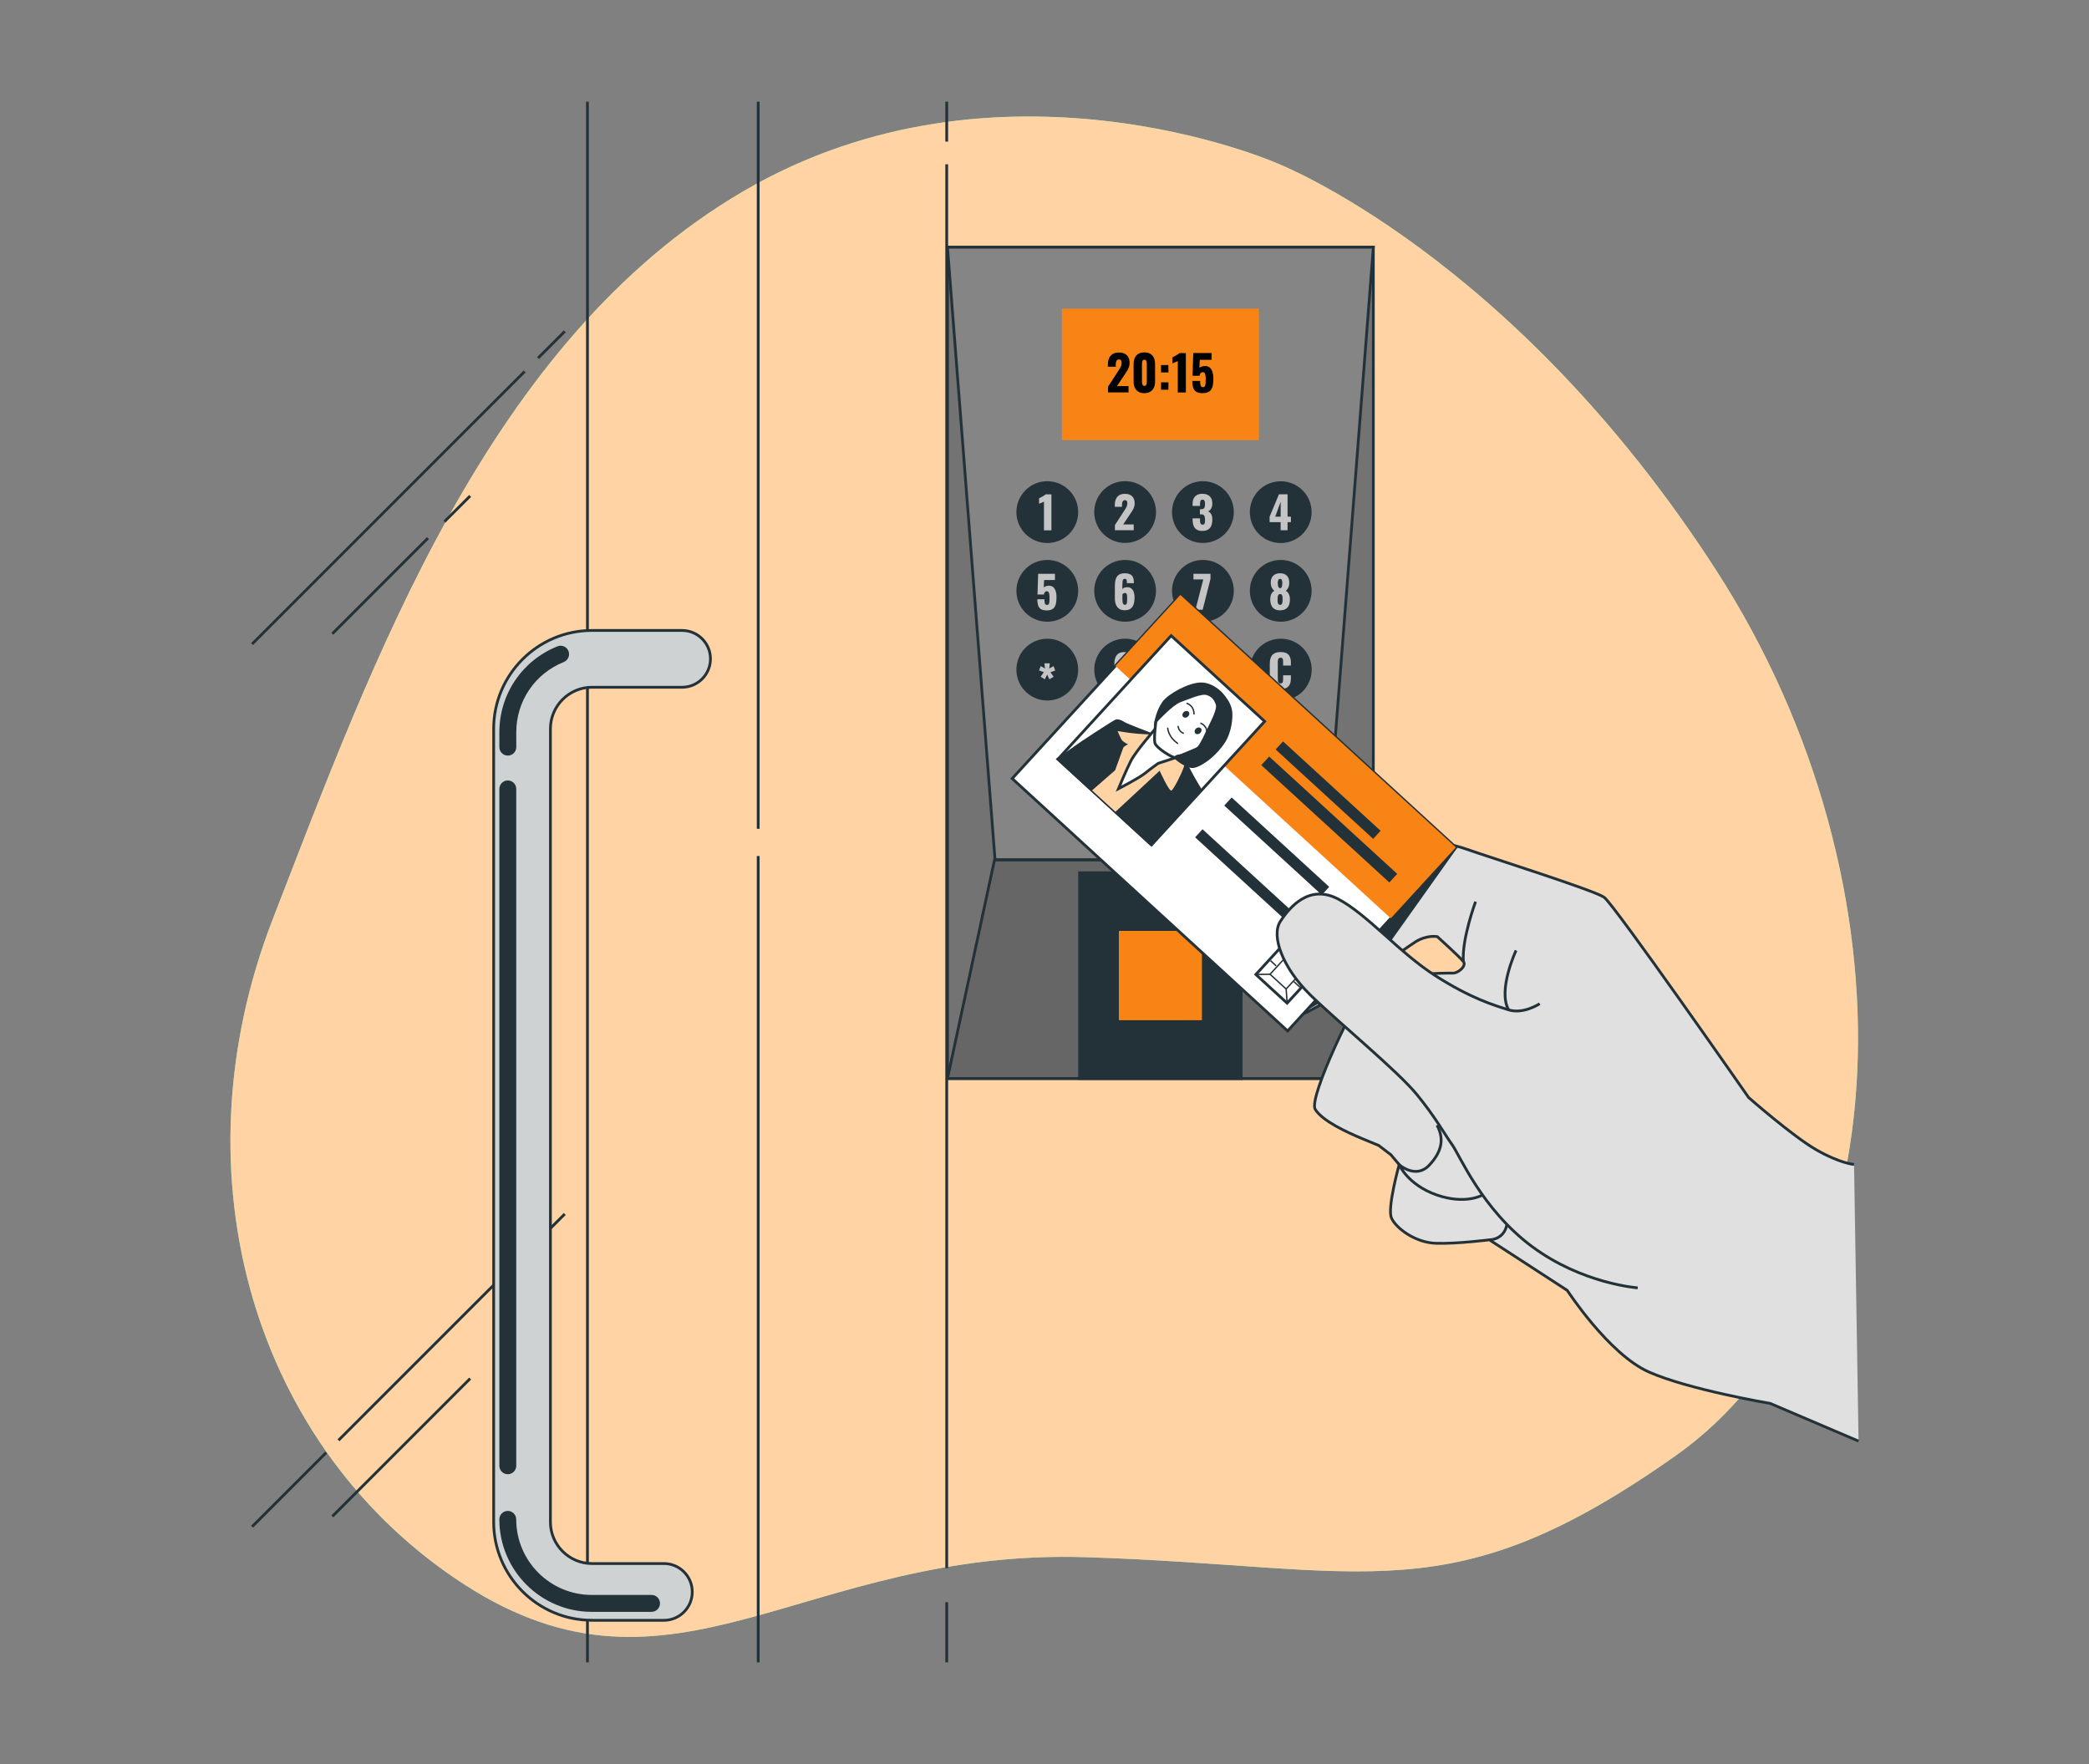 <?xml version="1.0" encoding="UTF-8"?>
<svg id="Layer_1" xmlns="http://www.w3.org/2000/svg" viewBox="0 0 752 635">
  <rect x="0" y="0" width="752" height="635" fill="#808080" stroke="none"/>
  <defs>
    <style>
      .cls-1, .cls-2, .cls-3, .cls-4, .cls-5, .cls-6, .cls-7, .cls-8, .cls-9, .cls-10 {
        stroke: #233239;
        stroke-miterlimit: 10;
      }

      .cls-1, .cls-11 {
        fill: #233239;
      }

      .cls-2 {
        fill: #737373;
      }

      .cls-12 {
        fill: #75e6a4;
      }

      .cls-3, .cls-4 {
        stroke-width: .5px;
      }

      .cls-3, .cls-6 {
        fill: none;
      }

      .cls-13 {
        fill: #c4c4c4;
      }

      .cls-4, .cls-5 {
        fill: #fff;
      }

      .cls-14 {
        fill: #f88415;
      }

      .cls-15 {
        fill: #ffd3a4;
      }

      .cls-7 {
        fill: #e0e0e0;
      }

      .cls-8 {
        fill: #666;
      }

      .cls-9 {
        fill: #858585;
      }

      .cls-10 {
        fill: #cfd2d3;
      }
    </style>
  </defs>
  <g>
    <path class="cls-12" d="M459.53,58.69s-99.64-43.72-191.84,10.1c-92.2,53.82-133.58,169.57-169.51,262.11-35.93,92.55-6.45,190.84,69.14,239.57,75.59,48.73,121.48-13.2,223.74-9.92,102.27,3.28,130.74,20.9,212.11-36.52,81.37-57.42,88.14-204.7,14.71-318.61-73.43-113.91-158.36-146.73-158.36-146.73Z"/>
    <path class="cls-15" d="M459.53,58.69s-99.64-43.72-191.84,10.1c-92.2,53.82-133.58,169.57-169.51,262.11-35.93,92.55-6.45,190.84,69.14,239.57,75.59,48.73,121.48-13.2,223.74-9.92,102.27,3.28,130.74,20.9,212.11-36.52,81.37-57.42,88.14-204.7,14.71-318.61-73.43-113.91-158.36-146.73-158.36-146.73Z"/>
  </g>
  <g>
    <line class="cls-6" x1="272.94" y1="308.14" x2="272.94" y2="598.4"/>
    <line class="cls-6" x1="272.94" y1="36.6" x2="272.94" y2="298.34"/>
    <line class="cls-6" x1="211.47" y1="36.6" x2="211.47" y2="598.4"/>
    <line class="cls-6" x1="340.8" y1="576.74" x2="340.8" y2="598.4"/>
    <line class="cls-6" x1="340.8" y1="59.13" x2="340.8" y2="564.49"/>
    <line class="cls-6" x1="340.8" y1="36.6" x2="340.8" y2="50.97"/>
    <g>
      <g>
        <line class="cls-6" x1="117.4" y1="522.9" x2="90.74" y2="549.56"/>
        <line class="cls-6" x1="203.31" y1="436.99" x2="121.85" y2="518.46"/>
        <line class="cls-6" x1="169.25" y1="496.24" x2="119.63" y2="545.86"/>
      </g>
      <g>
        <line class="cls-6" x1="188.87" y1="133.72" x2="90.74" y2="231.85"/>
        <line class="cls-6" x1="203.31" y1="119.27" x2="193.69" y2="128.9"/>
        <line class="cls-6" x1="154.06" y1="193.7" x2="119.63" y2="228.14"/>
        <line class="cls-6" x1="169.25" y1="178.52" x2="159.99" y2="187.78"/>
      </g>
    </g>
  </g>
  <g>
    <path class="cls-10" d="M213.11,583.27h25.87c5.64,0,10.22-4.57,10.22-10.22s-4.58-10.22-10.22-10.22h-25.87c-8.25,0-14.97-6.71-14.97-14.97v-285.5c0-8.25,6.71-14.97,14.97-14.97h32.42c5.64,0,10.22-4.58,10.22-10.22s-4.58-10.22-10.22-10.22h-32.42c-19.52,0-35.4,15.88-35.4,35.4v285.5c0,19.52,15.88,35.4,35.4,35.4Z"/>
    <g>
      <path class="cls-11" d="M234.56,580.22h-21.52c-18.35,0-33.29-14.93-33.29-33.29,0-1.68,1.36-3.04,3.04-3.04s3.04,1.36,3.04,3.04c0,15,12.2,27.2,27.2,27.2h21.52c1.68,0,3.04,1.36,3.04,3.04s-1.36,3.04-3.04,3.04Z"/>
      <path class="cls-11" d="M182.8,530.68c-1.68,0-3.04-1.36-3.04-3.04v-243.66c0-1.68,1.36-3.04,3.04-3.04s3.04,1.36,3.04,3.04v243.66c0,1.68-1.36,3.04-3.04,3.04Z"/>
      <path class="cls-11" d="M182.8,271.99c-1.68,0-3.04-1.36-3.04-3.04v-5.38c0-13.69,8.21-25.83,20.92-30.91,1.56-.63,3.33.13,3.96,1.69.62,1.56-.13,3.33-1.69,3.96-10.39,4.16-17.1,14.08-17.1,25.26v5.38c0,1.68-1.36,3.04-3.04,3.04Z"/>
    </g>
  </g>
  <g>
    <rect class="cls-2" x="341.07" y="88.99" width="153.3" height="299.24"/>
    <polygon class="cls-8" points="494.38 388.23 341.07 388.23 358.01 309.54 477.44 309.54 494.38 388.23"/>
    <polygon class="cls-9" points="477.26 309.44 358.19 309.44 341.07 88.99 494.38 88.99 477.26 309.44"/>
    <rect class="cls-1" x="388.64" y="314.17" width="58.16" height="74.06"/>
    <g>
      <circle class="cls-1" cx="377.01" cy="184.34" r="10.62" transform="translate(-19.93 320.58) rotate(-45)"/>
      <circle class="cls-1" cx="405.02" cy="184.34" r="10.62" transform="translate(-23.85 65.61) rotate(-9)"/>
      <circle class="cls-1" cx="433.03" cy="184.34" r="10.62" transform="translate(-3.52 360.19) rotate(-45)"/>
      <circle class="cls-1" cx="461.04" cy="184.34" r="10.62" transform="translate(-23.62 76.44) rotate(-9.24)"/>
    </g>
    <g>
      <circle class="cls-1" cx="377.01" cy="212.68" r="10.62"/>
      <circle class="cls-1" cx="405.02" cy="212.68" r="10.62"/>
      <circle class="cls-1" cx="433.03" cy="212.68" r="10.62"/>
      <circle class="cls-1" cx="461.04" cy="212.68" r="10.62"/>
    </g>
    <g>
      <circle class="cls-1" cx="377.01" cy="241.02" r="10.62" transform="translate(-45.16 92.7) rotate(-13.23)"/>
      <circle class="cls-1" cx="405.02" cy="241.02" r="10.62" transform="translate(32.75 530.05) rotate(-68.58)"/>
      <circle class="cls-1" cx="433.03" cy="241.02" r="10.62" transform="translate(-43.67 105.52) rotate(-13.23)"/>
      <circle class="cls-1" cx="461.04" cy="241.02" r="10.62" transform="translate(61.2 573.84) rotate(-67.37)"/>
    </g>
    <g>
      <circle class="cls-1" cx="405.02" cy="269.35" r="10.62" transform="translate(-37.14 66.66) rotate(-9)"/>
      <circle class="cls-1" cx="433.03" cy="269.35" r="10.62" transform="translate(-63.63 385.09) rotate(-45)"/>
    </g>
    <rect class="cls-1" x="402.77" y="289.2" width="29.91" height="16"/>
    <rect class="cls-14" x="402.77" y="335.1" width="29.91" height="32.15"/>
    <rect class="cls-14" x="382.25" y="111.12" width="70.95" height="47.3"/>
  </g>
  <g>
    <path class="cls-13" d="M375.81,190.88v-10.3c-.12.06-.25.13-.4.19-.15.06-.31.13-.47.2-.17.07-.32.14-.48.2-.15.06-.29.13-.42.19v-1.98c.12-.06.28-.15.5-.26.21-.11.44-.24.69-.37.25-.14.47-.28.69-.42.21-.14.37-.27.48-.37h2.09v12.94h-2.67Z"/>
    <path class="cls-13" d="M401.35,190.88v-1.88l3.1-4.76c.23-.35.46-.69.66-1.02.21-.33.38-.67.51-1.01.13-.34.2-.7.2-1.07s-.07-.65-.22-.83c-.15-.18-.35-.27-.61-.27-.29,0-.51.08-.67.24s-.27.37-.33.64c-.06.27-.09.56-.09.89v.64h-2.59v-.69c0-.77.12-1.45.37-2.05.25-.6.63-1.08,1.17-1.42.53-.35,1.23-.52,2.09-.52,1.16,0,2.04.3,2.63.9.59.6.89,1.44.89,2.52,0,.52-.08,1.01-.25,1.45-.17.45-.38.88-.65,1.3-.27.42-.56.86-.87,1.32l-2.36,3.53h3.79v2.09h-6.76Z"/>
    <path class="cls-13" d="M432.87,191.12c-.9,0-1.62-.17-2.13-.51-.52-.34-.88-.82-1.1-1.43-.22-.61-.33-1.32-.33-2.12v-.46h2.67v.46c0,.43.03.77.08,1.04.05.27.15.46.29.58.14.12.33.18.58.18s.43-.06.55-.19c.12-.13.21-.32.25-.58.04-.26.06-.58.06-.96,0-.64-.09-1.13-.26-1.46-.18-.34-.54-.51-1.09-.52h-.5v-1.84h.43c.56,0,.94-.15,1.13-.46.19-.31.29-.79.29-1.44,0-.5-.07-.88-.2-1.15-.13-.27-.38-.4-.74-.4s-.58.15-.7.45c-.11.3-.17.68-.17,1.15v.67h-2.67v-.78c0-.78.14-1.44.42-1.97.28-.54.69-.95,1.21-1.22.53-.28,1.16-.41,1.89-.41s1.38.13,1.92.4c.53.27.94.66,1.23,1.17.29.52.43,1.16.43,1.92s-.15,1.39-.46,1.9c-.31.51-.68.83-1.12.94.3.11.57.28.81.51.24.23.43.55.57.95.14.4.21.91.21,1.53,0,.79-.11,1.49-.34,2.09-.23.61-.6,1.08-1.13,1.43-.52.35-1.21.52-2.08.52Z"/>
    <path class="cls-13" d="M461.01,190.88v-2.91h-3.98v-1.97l3.37-8.07h3.1v8.05h1.2v1.98h-1.2v2.91h-2.49ZM459.06,185.99h1.95v-5.38l-1.95,5.38Z"/>
    <path class="cls-13" d="M376.8,219.73c-.95,0-1.66-.17-2.15-.5-.48-.34-.81-.81-.98-1.41-.17-.61-.26-1.31-.26-2.11h2.57c0,.49.03.89.08,1.2.05.31.15.53.29.66.14.13.35.19.61.18.28,0,.47-.12.59-.33.12-.21.19-.52.22-.92.03-.4.04-.88.04-1.44,0-.43-.02-.8-.07-1.13s-.14-.59-.29-.79c-.14-.2-.36-.3-.65-.3-.27,0-.48.1-.65.29-.17.19-.29.49-.37.89h-2.3l.24-7.46h6.04v2.24h-3.9l-.14,2.67c.11-.15.31-.28.61-.39.3-.11.62-.18.96-.22.66-.07,1.22.05,1.67.36.45.31.79.79,1.02,1.43.23.64.34,1.42.34,2.35,0,.69-.04,1.33-.13,1.91-.09.58-.25,1.08-.5,1.5-.25.42-.6.75-1.07.98-.47.23-1.08.35-1.84.35Z"/>
    <path class="cls-13" d="M404.91,219.68c-.84,0-1.53-.18-2.05-.55-.53-.37-.91-.87-1.16-1.51-.25-.64-.37-1.37-.37-2.19v-4.68c0-.84.1-1.59.3-2.25.2-.66.55-1.18,1.06-1.56.51-.38,1.25-.57,2.2-.57.83,0,1.49.13,1.97.38.48.26.82.63,1.02,1.12.2.49.3,1.1.3,1.82,0,.04,0,.08,0,.12,0,.04,0,.07,0,.1h-2.51c0-.52-.04-.91-.12-1.16s-.3-.38-.66-.38c-.25,0-.43.07-.55.22-.12.15-.21.41-.25.78-.04.37-.06.89-.06,1.57v1.15c.13-.22.34-.4.62-.52.29-.12.61-.19.97-.2.68-.02,1.23.13,1.64.46.41.33.71.78.89,1.35.18.57.27,1.21.27,1.91,0,.91-.11,1.7-.32,2.39-.21.69-.58,1.22-1.09,1.61-.51.38-1.22.58-2.12.58ZM404.94,217.72c.25,0,.42-.08.54-.25.11-.17.19-.41.22-.73.04-.32.06-.73.06-1.21,0-.43-.01-.79-.04-1.1-.03-.31-.1-.55-.22-.73s-.31-.26-.59-.26c-.13,0-.25.03-.37.08-.12.05-.22.12-.3.2-.09.08-.15.16-.19.23v2.11c0,.29.02.56.07.81.05.26.14.46.27.61.13.15.32.23.55.23Z"/>
    <path class="cls-13" d="M430.34,219.49l2.81-10.91h-3.53v-2.03h6.13v1.84l-2.81,11.1h-2.6Z"/>
    <path class="cls-13" d="M460.81,219.7c-.87,0-1.57-.17-2.09-.52-.52-.35-.89-.83-1.12-1.44-.22-.61-.34-1.31-.34-2.1.01-.32.04-.63.1-.93.06-.3.15-.59.27-.85.12-.26.28-.49.46-.69.19-.2.41-.36.66-.49-.33-.24-.62-.6-.88-1.06-.26-.46-.39-1.05-.42-1.77-.01-.72.11-1.35.36-1.87.25-.52.63-.92,1.13-1.2.5-.28,1.12-.42,1.85-.42s1.37.14,1.86.42c.5.28.87.68,1.11,1.2.25.52.36,1.14.34,1.86-.01.72-.14,1.32-.38,1.78-.25.46-.54.81-.88,1.05.26.13.48.29.66.49.19.2.34.43.46.69.12.26.22.54.28.85.06.3.1.61.1.93.02.79-.08,1.49-.31,2.1-.23.61-.6,1.09-1.13,1.44-.52.35-1.22.52-2.11.52ZM460.81,217.74c.29,0,.5-.11.62-.32.13-.21.21-.47.24-.76.03-.29.05-.56.05-.81.01-.33,0-.65-.04-.96-.04-.31-.12-.56-.25-.76-.13-.2-.34-.3-.62-.3s-.48.1-.61.3c-.13.2-.21.45-.25.75-.04.3-.06.63-.06.97,0,.25.02.52.05.82.03.3.11.55.25.76.13.21.34.31.61.31ZM460.81,211.73c.18,0,.33-.07.45-.22.12-.14.2-.36.26-.65.06-.29.09-.64.09-1.07s-.07-.78-.2-1.04c-.13-.26-.33-.38-.6-.38s-.47.13-.61.38c-.14.26-.22.6-.22,1.02s.03.79.09,1.08c.06.29.15.51.28.65.13.14.28.22.46.22Z"/>
    <path class="cls-13" d="M376.13,244.52l-1.52-.91,1.15-1.63-1.71-.65.58-1.55,1.55.86-.21-1.87h1.95l-.21,1.87,1.57-.86.58,1.57-1.73.65,1.17,1.61-1.55.91-.8-1.69-.82,1.69Z"/>
    <path class="cls-13" d="M404.67,248.02c-.83,0-1.49-.13-1.96-.38-.48-.26-.82-.63-1.02-1.13-.2-.5-.3-1.1-.3-1.83v-.21h2.49c0,.52.05.91.14,1.16.09.25.32.38.68.38.24,0,.43-.07.54-.22.12-.15.19-.41.23-.79.04-.38.06-.9.06-1.56v-1.15c-.14.22-.35.39-.63.51-.28.12-.6.19-.95.21-.68.01-1.23-.16-1.65-.51-.42-.35-.71-.83-.89-1.42-.18-.6-.27-1.25-.27-1.95,0-.91.11-1.69.34-2.34.23-.65.6-1.16,1.13-1.52.52-.36,1.21-.54,2.08-.54s1.54.17,2.06.51c.52.34.9.82,1.14,1.43.24.61.36,1.33.36,2.16v4.82c0,.84-.1,1.59-.3,2.25-.2.66-.55,1.18-1.06,1.56-.51.38-1.25.57-2.2.57ZM404.7,240.96c.21,0,.38-.06.51-.18.13-.12.23-.23.3-.33v-2.11c0-.3-.02-.57-.06-.82-.04-.25-.12-.45-.24-.61-.12-.15-.3-.23-.54-.23s-.41.08-.53.25c-.12.17-.19.41-.23.74-.04.32-.06.73-.06,1.21,0,.42.01.78.04,1.09.03.31.1.56.22.74.12.18.31.26.59.26Z"/>
    <path class="cls-13" d="M432.81,248.07c-.78,0-1.43-.16-1.95-.47-.52-.31-.92-.75-1.18-1.3-.27-.55-.4-1.2-.4-1.93v-5.86c0-.76.12-1.42.37-1.99s.64-1.01,1.16-1.33c.52-.32,1.19-.48,2-.48s1.47.16,1.99.48.9.76,1.15,1.33c.25.57.37,1.23.37,1.99v5.86c0,.73-.13,1.37-.4,1.93-.27.56-.66,1-1.18,1.31-.52.31-1.17.47-1.93.47ZM432.81,245.69c.26,0,.44-.08.55-.25.11-.17.18-.36.21-.58.03-.22.04-.41.04-.57v-5.73c0-.18-.01-.39-.03-.61-.02-.23-.09-.43-.2-.61-.11-.18-.3-.26-.57-.26s-.46.09-.57.26c-.11.18-.18.38-.2.61-.02.23-.03.43-.03.61v5.73c0,.16.02.35.05.57.03.22.1.41.22.58.11.17.29.25.54.25Z"/>
    <path class="cls-13" d="M460.98,248.02c-.98,0-1.75-.18-2.32-.53-.57-.36-.97-.86-1.21-1.5-.23-.64-.35-1.4-.35-2.28v-4.66c0-.89.12-1.66.35-2.31.23-.64.64-1.14,1.21-1.49.57-.35,1.34-.53,2.32-.53s1.71.16,2.24.47c.54.31.92.75,1.14,1.32.22.56.34,1.21.34,1.95v1.12h-2.8v-1.29c0-.26-.01-.5-.04-.73-.03-.23-.1-.43-.23-.58-.13-.16-.35-.23-.66-.23s-.52.08-.66.24c-.14.16-.23.36-.27.6-.04.24-.06.49-.06.76v6.09c0,.29.02.55.07.79.05.24.14.43.29.57s.35.22.63.22c.3,0,.51-.08.64-.23.13-.15.21-.35.24-.6.03-.25.05-.5.05-.75v-1.36h2.8v1.12c0,.73-.11,1.39-.33,1.97-.22.58-.6,1.04-1.13,1.37-.54.34-1.29.5-2.26.5Z"/>
    <polygon class="cls-13" points="399.56 269.42 408.9 274.81 408.9 264.03 399.56 269.42"/>
    <polygon class="cls-13" points="439.25 269.42 429.92 274.81 429.92 264.03 439.25 269.42"/>
    <g>
      <path d="M398.86,141.27v-2.07l3.4-5.22c.26-.38.5-.76.73-1.12.23-.36.41-.73.56-1.1.15-.37.22-.76.22-1.17s-.08-.71-.25-.91c-.16-.2-.39-.3-.67-.3-.31,0-.56.09-.74.26-.18.17-.3.41-.36.7-.06.29-.1.62-.1.98v.7h-2.84v-.75c0-.84.13-1.59.4-2.25.27-.66.69-1.18,1.28-1.56.58-.38,1.35-.57,2.29-.57,1.27,0,2.23.33,2.88.99.65.66.97,1.58.97,2.76,0,.57-.09,1.1-.27,1.59-.18.49-.42.97-.72,1.43-.3.46-.62.94-.95,1.44l-2.59,3.87h4.15v2.29h-7.41Z"/>
      <path d="M411.96,141.53c-.85,0-1.56-.17-2.14-.52-.57-.34-1-.82-1.3-1.43-.29-.61-.44-1.31-.44-2.12v-6.43c0-.83.14-1.56.41-2.18.27-.62.7-1.11,1.27-1.46.57-.35,1.3-.53,2.19-.53s1.61.17,2.18.53c.57.35.99.84,1.26,1.46.27.62.41,1.35.41,2.18v6.43c0,.79-.15,1.5-.44,2.11-.29.61-.72,1.09-1.3,1.44-.57.34-1.28.52-2.12.52ZM411.96,138.92c.28,0,.48-.09.6-.27.12-.18.2-.39.23-.63.03-.24.04-.45.04-.62v-6.29c0-.2-.01-.42-.03-.67s-.1-.47-.22-.67c-.12-.19-.33-.29-.62-.29s-.5.1-.62.29c-.12.19-.2.41-.22.67-.02.25-.03.48-.03.67v6.29c0,.17.02.38.05.62.03.24.11.45.24.63s.32.27.59.27Z"/>
      <path d="M417.95,134.06v-2.66h2.66v2.66h-2.66ZM417.95,140.29v-2.66h2.66v2.66h-2.66Z"/>
      <path d="M423.98,141.27v-11.3c-.13.07-.28.14-.44.21-.16.07-.34.14-.52.22-.18.08-.36.15-.53.22-.17.07-.32.14-.46.21v-2.17c.13-.07.31-.17.54-.29.23-.12.48-.26.75-.41.27-.15.52-.31.75-.46.23-.16.41-.3.53-.41h2.29v14.18h-2.92Z"/>
      <path d="M432.92,141.53c-1.04,0-1.82-.18-2.36-.55-.53-.37-.89-.88-1.08-1.55-.19-.67-.28-1.44-.28-2.31h2.82c0,.54.03.98.09,1.31s.17.58.32.73.38.21.67.2c.3-.01.52-.13.65-.37.13-.23.21-.57.24-1.01s.04-.97.04-1.58c0-.47-.03-.88-.08-1.24-.05-.36-.16-.65-.31-.87-.16-.22-.39-.32-.71-.32-.29,0-.53.1-.72.31s-.32.54-.4.98h-2.52l.26-8.18h6.62v2.45h-4.27l-.16,2.92c.12-.16.34-.31.67-.43.33-.12.68-.2,1.05-.24.72-.08,1.33.05,1.83.39.5.34.87.87,1.12,1.57.25.7.38,1.56.38,2.57,0,.76-.05,1.46-.14,2.09-.09.64-.28,1.19-.54,1.65-.27.46-.66.82-1.17,1.08-.51.26-1.19.39-2.01.39Z"/>
    </g>
  </g>
  <g>
    <path class="cls-7" d="M667.42,419.17s-4.95-.35-13.48-5.21c-8.53-4.86-24.48-18.9-24.48-18.9,0,0-48.47-69.6-52.03-72.08-3.56-2.48-41.08-14.34-49.36-17.25-8.28-2.91-16.71-3.19-18.36-1.87-1.65,1.32-54.74,53.32-53.71,57.07,1.03,3.75,2.35,5.4,9.21,5.24,6.87-.16,40.18-24.56,44.36-27.15,4.18-2.59,7.84-1.86,7.84-1.86,0,0,8.05,7.29,9.36,8.94,1.32,1.65-1.99,4.29-3.74,4.19-1.75-.09-26.39.34-30.28,4-3.89,3.66-21.89,40.84-19.3,45.03,2.59,4.18,11.17,8.16,17.01,10.59l5.85,2.42,4.39,3.35,2.98,3.55s-4.36,15.59-2.79,19.19c1.56,3.6,8.49,8.9,16.04,9.13,7.55.23,19.23-1.25,19.23-1.25l28.03,18.21s14.94,22.96,29.36,29.36c14.42,6.4,43.7,11.32,43.7,11.32l31.8,13.57"/>
    <polygon class="cls-1" points="524.08 305.02 491.48 350.86 465.21 366.17 524.08 305.02"/>
    <path class="cls-6" d="M517.28,405.03c2.48,4.6,2.11,9.18-2.76,14.38-4.87,5.2-10.85-.17-10.85-.17,0,0,3.03,7.2,13.38,10.86,10.36,3.66,16.5.14,16.5.14"/>
    <path class="cls-6" d="M536.15,446.3s5.1.12,6.26-5.28"/>
    <path class="cls-6" d="M531.18,324.58s-4.97,13.33-4.4,21.52"/>
    <path class="cls-6" d="M545.75,342.13s-6.69,14.26-2.68,21.38"/>
    <g>
      <rect class="cls-5" x="376.99" y="247.82" width="134.48" height="89.63" transform="translate(314.4 -223.23) rotate(42.5)"/>
      <rect class="cls-14" x="395.56" y="255.04" width="134.48" height="34.65" transform="translate(305.58 -241.1) rotate(42.5)"/>
      <rect class="cls-5" x="395.23" y="236.32" width="45.67" height="60.3" transform="translate(289.85 -212.43) rotate(42.5)"/>
      <g>
        <path class="cls-1" d="M414.34,303.95l17.85-19.48s-3.04-5.07-3.89-6.8c-.85-1.72-2.68-5.02-2.68-5.02l-11.06-8.24s-9.02-3.41-10.03-4.07c-1.01-.66-2.02-1.04-2.71-.87s-13.83,8.77-14.58,9.43c-.45.4-3.78,2.63-6.39,4.37l33.48,30.68Z"/>
        <path class="cls-15" d="M406.07,267.95s-1.59.7-1.77,1.34c-.18.64-2.89,8.01-2.89,8.01l-8.29,7.21,8.42,7.72,15.91-14.79s3.43,7.59,4.25,7.13c.82-.46,3.68-6.07,4.48-8.57.81-2.5.56-3.26.56-3.26l-12.19-8.33s-5.36-.19-8.19-.63c-2.83-.44-4.04-.6-4.04-.6,0,0,1.19,2.97,1.77,3.51.59.54,1.95,1.25,1.95,1.25Z"/>
        <path class="cls-5" d="M415.62,262.67s-6.83,7.9-8.52,11.21c-1.68,3.31-4.49,10.05-4.49,10.05,0,0,7.43-3.84,9.54-5.55,2.11-1.71,4.77-3.59,4.77-3.59l6.37-2.08-7.67-10.03Z"/>
        <path class="cls-5" d="M416.11,259.6s-.79,5.96-.38,7.81c.41,1.84,6.69,5.71,7.56,5.3s8.4-3.37,8.4-3.37c0,0,5.71-4.63,6.69-8.56.98-3.93,1.01-8.2-.15-9.79-1.16-1.59-3.1-3.26-6.08-2.53s-10.33,4.06-11.96,5.5c-1.63,1.44-4.07,5.63-4.07,5.63Z"/>
        <path class="cls-1" d="M439.84,249.89s-3.05-3.58-7.28-3.71c-4.24-.12-11.7,3.92-13.74,6.79-2.04,2.88-2.7,6.62-2.7,6.62,0,0,5.71-6.24,8.66-7.29,2.95-1.06,7.7-3.23,9.69-2.59,1.99.64,2.97,1.73,3.67,3.76.71,2.03-2.08,6.8-3.68,10.28-1.6,3.48-2.66,5.28-3.47,5.73-.81.45-5.67,2.52-5.67,2.52,0,0-2.27.1-2.03.71.23.61,3.74,3.13,5.81,3.25,2.07.12,7.57-3.12,11.39-8.85,2.35-3.53,3.01-9.11,2.49-11.57-.52-2.45-1.83-4.05-3.14-5.64Z"/>
        <path class="cls-11" d="M427.61,257.96c-.56.49-1.34.51-1.74.05-.4-.46-.27-1.23.29-1.71.56-.49,1.34-.51,1.74-.05.4.46.27,1.23-.29,1.71Z"/>
        <path class="cls-11" d="M432.01,263.91c-.56.49-1.34.51-1.74.05s-.27-1.23.29-1.71c.56-.49,1.34-.51,1.74-.05.4.46.27,1.23-.29,1.71Z"/>
        <path class="cls-3" d="M420.34,261.93s.03,3.24,3.71,5.76"/>
        <path class="cls-3" d="M424.11,261.32s-.03,1.9,2.02,2.7"/>
        <path class="cls-3" d="M427.1,253.15s2.7.55,2.74,4.01"/>
        <path class="cls-3" d="M432.1,260.3s2.44.75,2.36,3.45"/>
      </g>
      <rect class="cls-11" x="454.29" y="282.45" width="47.63" height="3.95" transform="translate(317.75 -248.28) rotate(42.5)"/>
      <rect class="cls-11" x="435.8" y="302.63" width="47.63" height="3.95" transform="translate(326.52 -230.48) rotate(42.5)"/>
      <rect class="cls-11" x="425.31" y="314.07" width="47.63" height="3.95" transform="translate(331.5 -220.39) rotate(42.5)"/>
      <rect class="cls-11" x="447.26" y="292.89" width="62.53" height="4.2" transform="translate(324.99 -245.78) rotate(42.5)"/>
      <rect class="cls-5" x="454.98" y="343.37" width="15.26" height="14.47" transform="translate(358.39 -220.42) rotate(42.5)"/>
      <line class="cls-4" x1="457.21" y1="350.7" x2="452.1" y2="350.79"/>
      <g>
        <rect class="cls-4" x="458.69" y="346.89" width="7.85" height="7.44" transform="translate(358.39 -220.42) rotate(42.5)"/>
        <line class="cls-4" x1="461.88" y1="340.12" x2="462.23" y2="345.21"/>
        <line class="cls-4" x1="468.02" y1="350.52" x2="473.13" y2="350.43"/>
        <line class="cls-4" x1="462.99" y1="356" x2="463.35" y2="361.1"/>
        <line class="cls-4" x1="457.36" y1="345.81" x2="459.38" y2="347.67"/>
        <line class="cls-4" x1="465.74" y1="353.32" x2="467.95" y2="355.35"/>
      </g>
    </g>
    <path class="cls-7" d="M554.26,361.3s-5.84,3.91-11.2,2.21c-5.36-1.7-13.5-4.07-26.41-12.32-12.92-8.26-24.48-22.07-34.91-27.55-10.43-5.48-17.38,2.76-20.83,8.02-3.45,5.27.86,16.75,10.71,26.42,9.85,9.67,31.41,27.36,38.34,35.82,6.93,8.46,9.96,14.25,12.74,18.09,2.78,3.84,10.7,23.26,28.79,36.72,18.09,13.46,38.06,14.88,38.06,14.88"/>
  </g>
</svg>